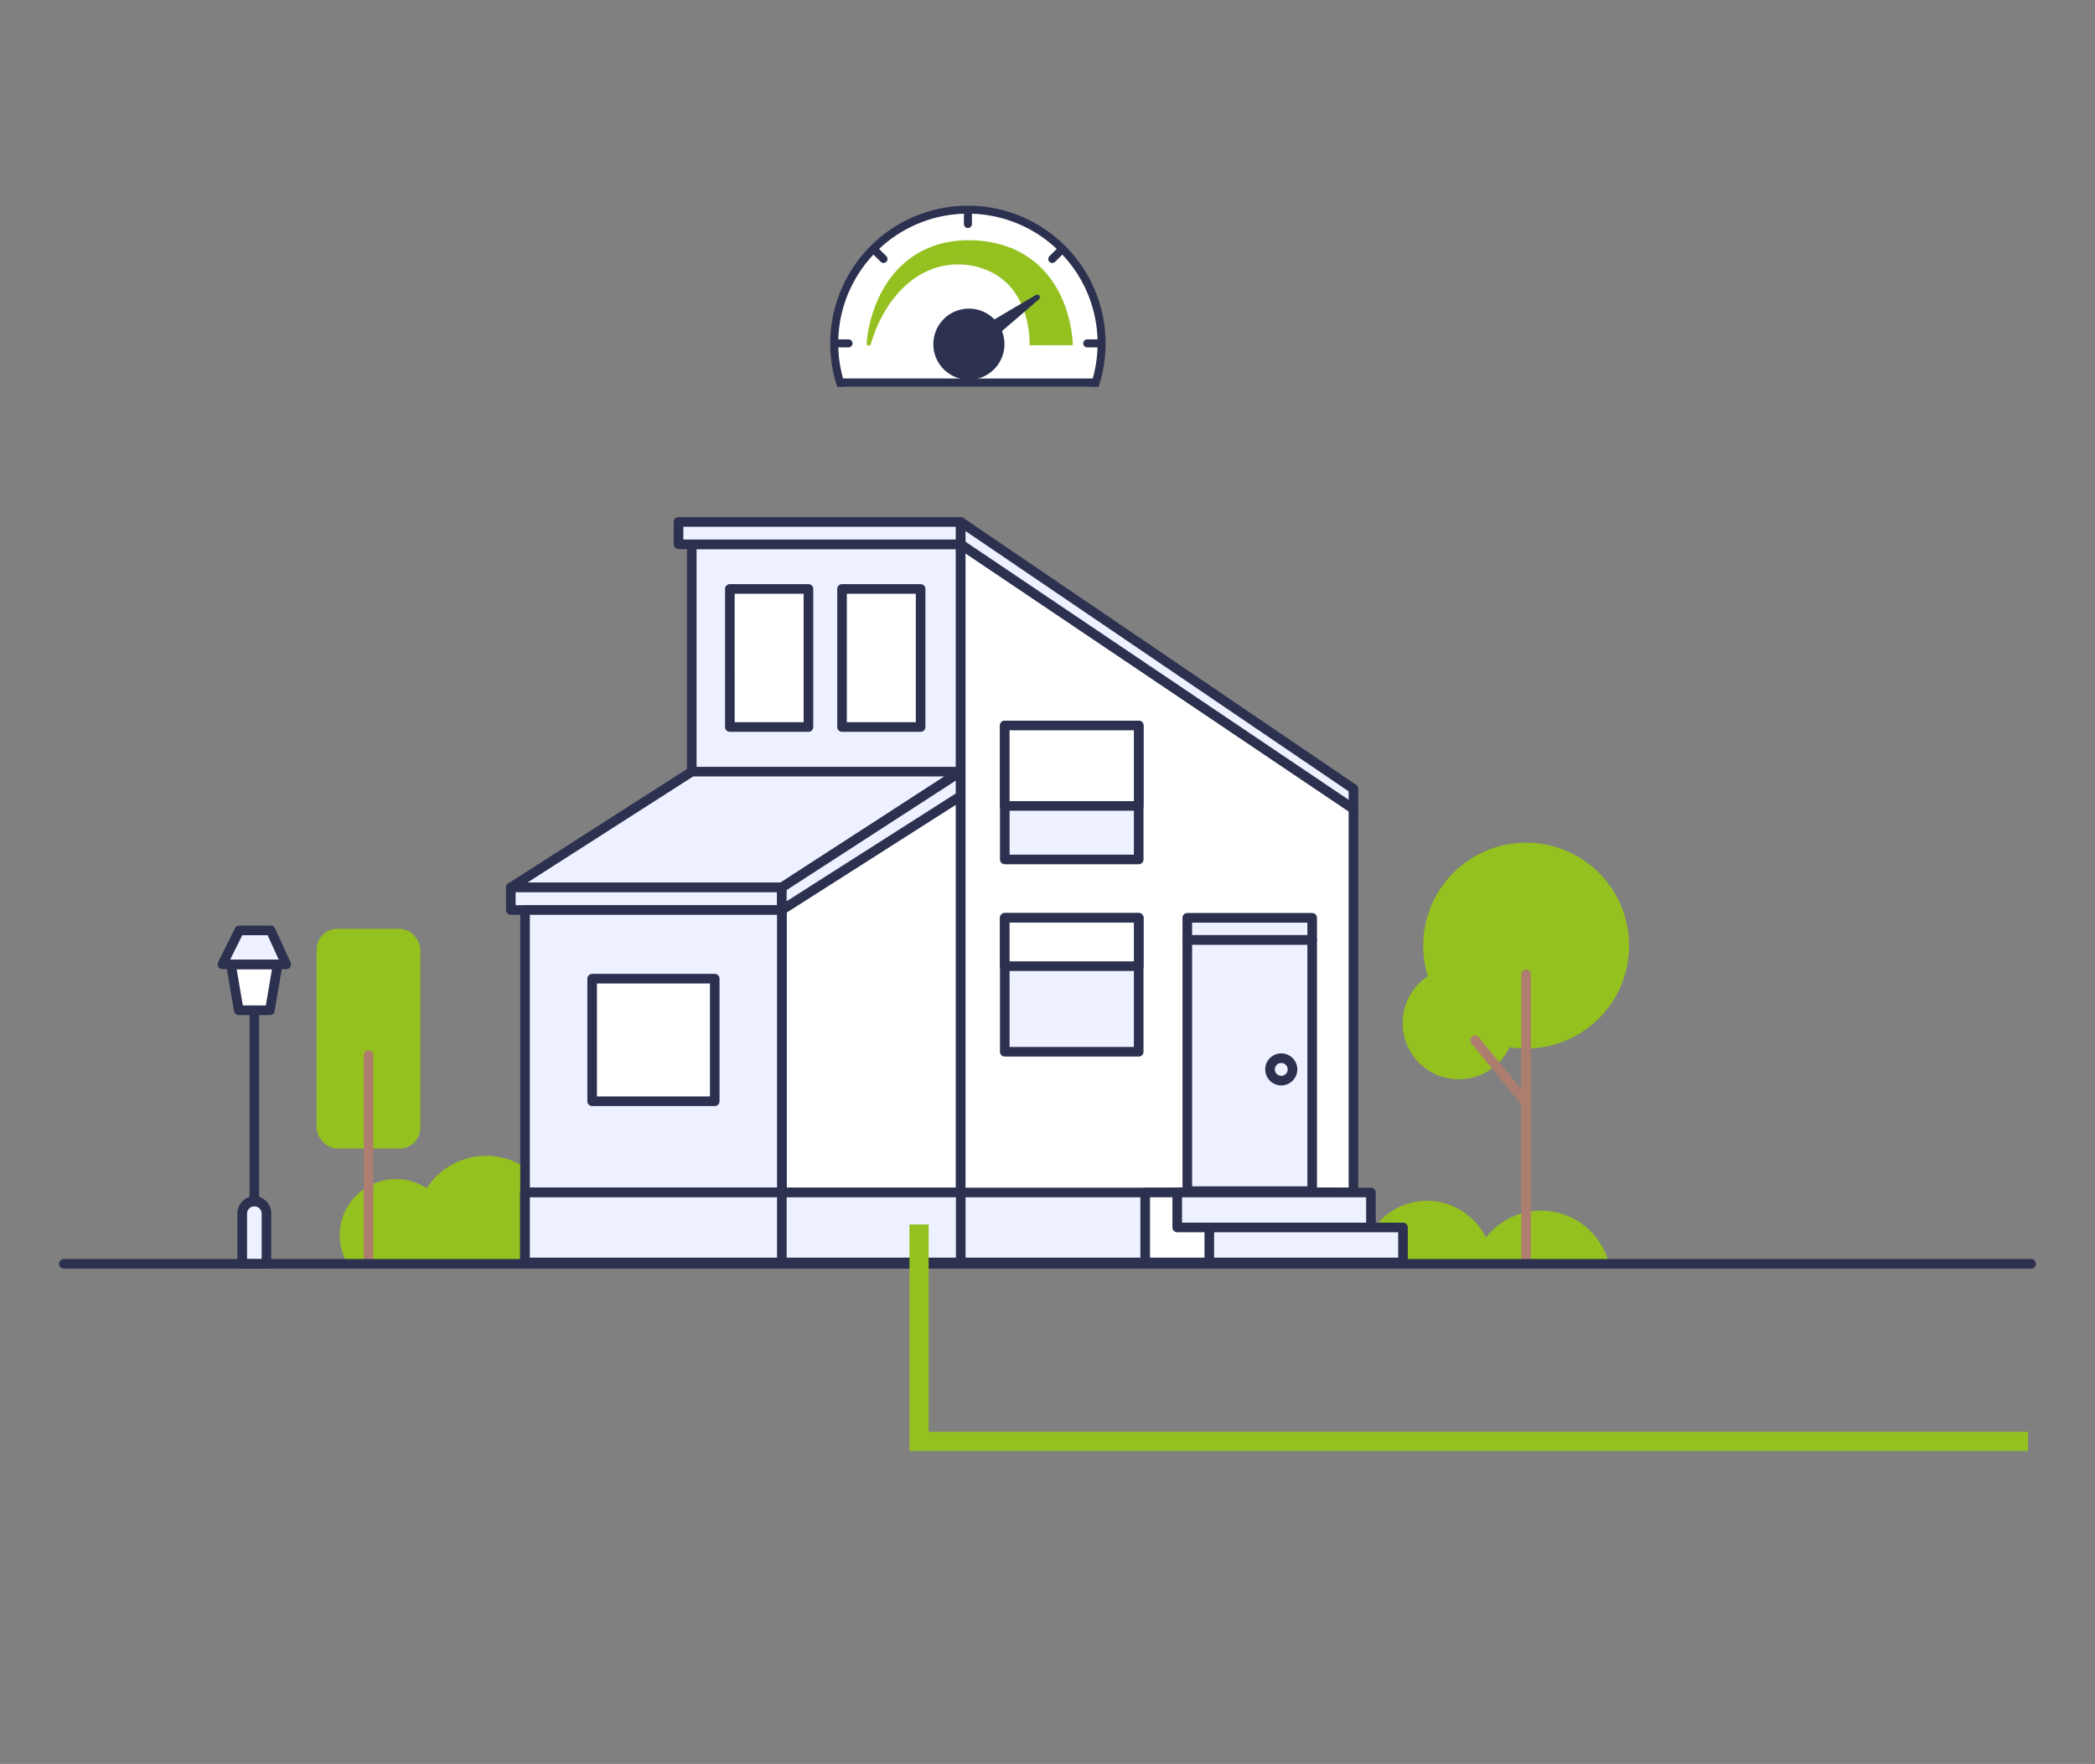 <svg id="Ebene_1" data-name="Ebene 1" xmlns="http://www.w3.org/2000/svg" width="436.723" height="367.704" viewBox="0 0 436.723 367.704">
  <rect x="0" y="0" width="436.723" height="367.704" fill="#808080" stroke="none"/>
  <defs>
    <style>
      .cls-1 {
        fill: #fff;
      }

      .cls-2 {
        fill: #eef1ff;
      }

      .cls-3 {
        fill: #2d3150;
      }

      .cls-4 {
        fill: #94c11f;
      }

      .cls-5 {
        fill: #ad7e6f;
      }

      .cls-6, .cls-7 {
        fill: none;
        stroke-miterlimit: 10;
      }

      .cls-6 {
        stroke: #94c11f;
        stroke-width: 4px;
      }

      .cls-7 {
        stroke: #2d3150;
        stroke-width: 1.716px;
      }
    </style>
  </defs>
  <path class="cls-1" d="M175.183,79.107l53.074.162s5.261-16.744-8.413-28.442a27.265,27.265,0,0,0-28.261-4.876S170.311,52.281,175.183,79.107Z"/>
  <g id="Gruppe_1439" data-name="Gruppe 1439">
    <rect id="Rechteck_610" data-name="Rechteck 610" class="cls-2" x="144.205" y="113.463" width="56.067" height="149.698"/>
    <path id="Pfad_1270" data-name="Pfad 1270" class="cls-3" d="M200.272,264.163H144.205a1.002,1.002,0,0,1-1.002-1.002V113.463a1.002,1.002,0,0,1,1.002-1.002h56.067a1.002,1.002,0,0,1,1.002,1.002V263.162A1.002,1.002,0,0,1,200.272,264.163ZM145.207,262.16h54.062V114.466H145.206Z"/>
  </g>
  <g id="Gruppe_1440" data-name="Gruppe 1440">
    <rect id="Rechteck_611" data-name="Rechteck 611" class="cls-1" x="162.981" y="165.938" width="37.291" height="97.222"/>
    <path id="Pfad_1271" data-name="Pfad 1271" class="cls-3" d="M200.272,264.163h-37.29a1.002,1.002,0,0,1-1.002-1.002V165.938a1.002,1.002,0,0,1,1.002-1.002h37.29a1.002,1.002,0,0,1,1.002,1.002v97.223A1.002,1.002,0,0,1,200.272,264.163ZM163.984,262.16h35.285V166.941H163.987Z"/>
  </g>
  <g id="Gruppe_1441" data-name="Gruppe 1441">
    <path id="Pfad_1272" data-name="Pfad 1272" class="cls-2" d="M162.981,184.999l37.291-24.142H144.206l-37.719,24.142Z"/>
    <path id="Pfad_1273" data-name="Pfad 1273" class="cls-3" d="M162.982,186.002H106.486a1.003,1.003,0,0,1-.539-1.848l37.716-24.14a.995.995,0,0,1,.541-.158h56.067a1.002,1.002,0,0,1,.544,1.844l-37.29,24.14A.989.989,0,0,1,162.982,186.002Zm-53.07-2.006h52.774l34.193-22.137H144.497Z"/>
  </g>
  <g id="Gruppe_1442" data-name="Gruppe 1442">
    <rect id="Rechteck_612" data-name="Rechteck 612" class="cls-2" x="106.486" y="184.999" width="56.495" height="4.7"/>
    <path id="Pfad_1274" data-name="Pfad 1274" class="cls-3" d="M162.981,190.701H106.486a1.002,1.002,0,0,1-1.002-1.002V185a1.002,1.002,0,0,1,1-1.004H162.982a1.002,1.002,0,0,1,1.002,1.002v4.701a1.002,1.002,0,0,1-1.002,1.002Zm-55.494-2.003h54.492V186.002H107.488Z"/>
  </g>
  <g id="Gruppe_1443" data-name="Gruppe 1443">
    <path id="Pfad_1275" data-name="Pfad 1275" class="cls-2" d="M162.981,184.999v4.7l37.291-23.76v-5.081Z"/>
    <path id="Pfad_1276" data-name="Pfad 1276" class="cls-3" d="M162.982,190.7a1.015,1.015,0,0,1-.482-.122,1.004,1.004,0,0,1-.52-.88v-4.699a1.005,1.005,0,0,1,.456-.842l37.292-24.143a1.003,1.003,0,0,1,1.545.842v5.081a1,1,0,0,1-.465.846l-37.29,23.761A.995.995,0,0,1,162.982,190.7Zm1.002-5.156V187.87l35.285-22.482v-2.687Z"/>
  </g>
  <g id="Gruppe_1445" data-name="Gruppe 1445">
    <g id="Gruppe_1444" data-name="Gruppe 1444">
      <path id="Pfad_1277" data-name="Pfad 1277" class="cls-4" d="M72.465,263.509a11.723,11.723,0,0,1,16.481-15.813,14.803,14.803,0,0,1,26.695,4.11A10.724,10.724,0,0,1,129.7,261.995a10.969,10.969,0,0,1-.109,1.516Z"/>
    </g>
  </g>
  <g id="Gruppe_1446" data-name="Gruppe 1446">
    <path id="Pfad_1278" data-name="Pfad 1278" class="cls-1" d="M200.272,180.903v-67.44l81.869,55.142v94.556H200.272Z"/>
    <path id="Pfad_1279" data-name="Pfad 1279" class="cls-3" d="M282.14,264.163H200.272a1.002,1.002,0,0,1-1.002-1.002V113.463a1.002,1.002,0,0,1,1.561-.83l81.869,55.14a1.005,1.005,0,0,1,.443.832v94.557A1.002,1.002,0,0,1,282.14,264.163ZM201.274,262.16h79.865V169.14l-79.865-53.792Z"/>
  </g>
  <g id="Gruppe_1447" data-name="Gruppe 1447">
    <rect id="Rechteck_613" data-name="Rechteck 613" class="cls-2" x="109.454" y="189.698" width="53.526" height="73.462"/>
    <path id="Pfad_1280" data-name="Pfad 1280" class="cls-3" d="M162.982,264.163H109.455a1.002,1.002,0,0,1-1.002-1.002V189.699a1.002,1.002,0,0,1,1.002-1.002h53.527a1.002,1.002,0,0,1,1.002,1.002v73.462A1.002,1.002,0,0,1,162.982,264.163ZM110.457,262.16h51.521V190.7H110.454Z"/>
  </g>
  <g id="Gruppe_1448" data-name="Gruppe 1448">
    <rect id="Rechteck_614" data-name="Rechteck 614" class="cls-2" x="109.454" y="248.578" width="172.686" height="14.584"/>
    <path id="Pfad_1281" data-name="Pfad 1281" class="cls-3" d="M282.14,264.163H109.456a1.002,1.002,0,0,1-1.002-1.002V248.578a1.002,1.002,0,0,1,1.002-1.002H282.14a1.002,1.002,0,0,1,1.002,1.002V263.159a1.002,1.002,0,0,1-1,1.004ZM110.457,262.16H281.139V249.579H110.456Z"/>
  </g>
  <g id="Gruppe_1449" data-name="Gruppe 1449">
    <rect id="Rechteck_615" data-name="Rechteck 615" class="cls-2" x="109.454" y="248.578" width="90.818" height="14.584"/>
    <path id="Pfad_1282" data-name="Pfad 1282" class="cls-3" d="M200.272,264.163H109.455a1.002,1.002,0,0,1-1.002-1.002V248.578a1.002,1.002,0,0,1,1.002-1.002h90.817a1.002,1.002,0,0,1,1.002,1.002V263.159a1.002,1.002,0,0,1-1,1.004ZM110.457,262.16h88.812V249.579H110.456Z"/>
  </g>
  <g id="Gruppe_1451" data-name="Gruppe 1451">
    <g id="Gruppe_1450" data-name="Gruppe 1450">
      <path id="Pfad_1283" data-name="Pfad 1283" class="cls-4" d="M335.416,263.428a14.604,14.604,0,0,0-25.677-5.433,13.627,13.627,0,0,0-25.875,5.433Z"/>
    </g>
  </g>
  <g id="Gruppe_1452" data-name="Gruppe 1452">
    <rect id="Rechteck_616" data-name="Rechteck 616" class="cls-2" x="109.454" y="248.578" width="53.526" height="14.584"/>
    <path id="Pfad_1284" data-name="Pfad 1284" class="cls-3" d="M162.982,264.163H109.455a1.002,1.002,0,0,1-1.002-1.002V248.578a1.002,1.002,0,0,1,1.002-1.002h53.527a1.002,1.002,0,0,1,1.002,1.002V263.159a1.002,1.002,0,0,1-1,1.004ZM110.457,262.16h51.521V249.579H110.454Z"/>
  </g>
  <g id="Gruppe_1453" data-name="Gruppe 1453">
    <rect id="Rechteck_617" data-name="Rechteck 617" class="cls-2" x="141.444" y="108.811" width="58.827" height="4.652"/>
    <path id="Pfad_1285" data-name="Pfad 1285" class="cls-3" d="M200.271,114.466H141.444a1,1,0,0,1-1-1.001V108.811a1,1,0,0,1,.997-1.002h58.83a1.002,1.002,0,0,1,1.002,1.002v4.652A1.003,1.003,0,0,1,200.271,114.466Zm-57.822-2.006h56.824v-2.646H142.449Z"/>
  </g>
  <g id="Gruppe_1454" data-name="Gruppe 1454">
    <path id="Pfad_1286" data-name="Pfad 1286" class="cls-2" d="M282.14,168.604l-81.869-55.142V108.81L282.14,164.431Z"/>
    <path id="Pfad_1287" data-name="Pfad 1287" class="cls-3" d="M282.14,169.608a1.01,1.01,0,0,1-.561-.172L199.712,114.293a1.002,1.002,0,0,1-.443-.832V108.81a1.002,1.002,0,0,1,1.565-.828l81.869,55.622a1.004,1.004,0,0,1,.439.828v4.171a1.005,1.005,0,0,1-1.002,1.004Zm-80.867-56.679,79.865,53.794v-1.758l-79.865-54.261Z"/>
  </g>
  <g id="Gruppe_1455" data-name="Gruppe 1455">
    <path id="Pfad_1288" data-name="Pfad 1288" class="cls-1" d="M279.101,255.869v-7.291H238.727v14.584h47.057V255.87Z"/>
    <path id="Pfad_1289" data-name="Pfad 1289" class="cls-3" d="M285.782,264.163h-47.057a1.002,1.002,0,0,1-1.002-1.002V248.578a1.002,1.002,0,0,1,1.002-1.002h40.377a1.001,1.001,0,0,1,1,1.001v6.291h5.682a1,1,0,0,1,1.002.999v7.292a1,1,0,0,1-.997,1.004ZM239.726,262.16h45.056v-5.288h-5.681a1,1,0,0,1-1.002-.999V249.58H239.727Z"/>
  </g>
  <g id="Gruppe_1456" data-name="Gruppe 1456">
    <rect id="Rechteck_618" data-name="Rechteck 618" class="cls-2" x="245.406" y="248.578" width="40.376" height="7.292"/>
    <path id="Pfad_1290" data-name="Pfad 1290" class="cls-3" d="M285.781,256.871H245.405a1.002,1.002,0,0,1-1.002-1.002v-7.291a1.002,1.002,0,0,1,1.002-1.002h40.376a1.001,1.001,0,0,1,1.002.999V255.87a1,1,0,0,1-1,1.001Zm-39.374-2.003h38.375V249.58H246.407Z"/>
  </g>
  <g id="Gruppe_1457" data-name="Gruppe 1457">
    <rect id="Rechteck_619" data-name="Rechteck 619" class="cls-2" x="252.088" y="255.869" width="40.376" height="7.292"/>
    <path id="Pfad_1291" data-name="Pfad 1291" class="cls-3" d="M292.463,264.163h-40.374a1.001,1.001,0,0,1-1.002-.999V255.87a1,1,0,0,1,.999-1.002h40.377a1,1,0,0,1,1.002.999v7.295a1,1,0,0,1-1,1.001ZM253.089,262.16h38.372v-5.288H253.089Z"/>
  </g>
  <g id="Gruppe_1458" data-name="Gruppe 1458">
    <rect id="Rechteck_620" data-name="Rechteck 620" class="cls-1" x="152.149" y="122.771" width="16.378" height="28.779"/>
    <path id="Pfad_1292" data-name="Pfad 1292" class="cls-3" d="M168.527,152.553H152.148a1,1,0,0,1-1-1V122.77a1,1,0,0,1,.999-1.002h16.379a1,1,0,0,1,1.002.999V151.549a1,1,0,0,1-.997,1.004ZM153.15,150.549h14.373V123.774H153.148Z"/>
  </g>
  <g id="Gruppe_1459" data-name="Gruppe 1459">
    <rect id="Rechteck_621" data-name="Rechteck 621" class="cls-1" x="175.535" y="122.771" width="16.378" height="28.779"/>
    <path id="Pfad_1293" data-name="Pfad 1293" class="cls-3" d="M191.91,152.553H175.532a1,1,0,0,1-1-1V122.77a1,1,0,0,1,.999-1.002H191.91a1,1,0,0,1,1.002.999V151.549a1,1,0,0,1-.997,1.004Zm-15.377-2.003H190.91V123.774H176.534Z"/>
  </g>
  <g id="Gruppe_1460" data-name="Gruppe 1460">
    <rect id="Rechteck_622" data-name="Rechteck 622" class="cls-2" x="247.506" y="195.914" width="26.03" height="52.396"/>
    <path id="Pfad_1294" data-name="Pfad 1294" class="cls-3" d="M273.536,249.313H247.504a1.002,1.002,0,0,1-1.002-1.002V195.914a1.002,1.002,0,0,1,1.002-1.002h26.031a1.002,1.002,0,0,1,1.002,1.002v52.398A1.002,1.002,0,0,1,273.536,249.313Zm-25.029-2.006h24.026V196.916H248.507Z"/>
  </g>
  <g id="Gruppe_1461" data-name="Gruppe 1461">
    <circle id="Ellipse_112" data-name="Ellipse 112" class="cls-2" cx="267.093" cy="222.927" r="2.34"/>
    <path id="Pfad_1295" data-name="Pfad 1295" class="cls-3" d="M267.093,226.269a3.342,3.342,0,1,1,3.341-3.343v.002A3.345,3.345,0,0,1,267.093,226.269Zm0-4.679a1.338,1.338,0,1,0,1.338,1.338v0A1.339,1.339,0,0,0,267.093,221.59Z"/>
  </g>
  <g id="Gruppe_1462" data-name="Gruppe 1462">
    <rect id="Rechteck_623" data-name="Rechteck 623" class="cls-2" x="247.506" y="191.326" width="26.03" height="4.589"/>
    <path id="Pfad_1296" data-name="Pfad 1296" class="cls-3" d="M273.536,196.916H247.504a1.002,1.002,0,0,1-1.002-1.002v-4.589a1.002,1.002,0,0,1,1.002-1.002h26.031a1.002,1.002,0,0,1,1.002,1.002v4.589A1.002,1.002,0,0,1,273.536,196.916Zm-25.029-2.003h24.026v-2.585H248.507Z"/>
  </g>
  <g id="Gruppe_1463" data-name="Gruppe 1463">
    <rect id="Rechteck_624" data-name="Rechteck 624" class="cls-2" x="209.455" y="191.326" width="27.919" height="27.919"/>
    <path id="Pfad_1297" data-name="Pfad 1297" class="cls-3" d="M237.373,220.248H209.454a1,1,0,0,1-1-1.001V191.326a1,1,0,0,1,.999-1.002h27.92a1,1,0,0,1,1.002.999v27.919a1.001,1.001,0,0,1-.996,1.007Zm-26.916-2.006h25.913V192.327H210.452Z"/>
  </g>
  <g id="Gruppe_1464" data-name="Gruppe 1464">
    <rect id="Rechteck_625" data-name="Rechteck 625" class="cls-1" x="123.441" y="204.012" width="25.552" height="25.552"/>
    <path id="Pfad_1298" data-name="Pfad 1298" class="cls-3" d="M148.993,230.569H123.442a1.002,1.002,0,0,1-1.002-1.002V204.014a1.002,1.002,0,0,1,1.002-1.002h25.551a1.002,1.002,0,0,1,1.002,1.002V229.565a1.002,1.002,0,0,1-1.001,1.004Zm-24.55-2.006h23.552V205.016H124.443Z"/>
  </g>
  <g id="Gruppe_1465" data-name="Gruppe 1465">
    <rect id="Rechteck_626" data-name="Rechteck 626" class="cls-1" x="209.455" y="191.326" width="27.919" height="10.083"/>
    <path id="Pfad_1299" data-name="Pfad 1299" class="cls-3" d="M237.373,202.411H209.454a1,1,0,0,1-1-1.001V191.326a1,1,0,0,1,.999-1.002h27.92a1,1,0,0,1,1.002.999v10.085a1.001,1.001,0,0,1-.999,1.004Zm-26.916-2.006h25.913v-8.079H210.452Z"/>
  </g>
  <g id="Gruppe_1466" data-name="Gruppe 1466">
    <rect id="Rechteck_627" data-name="Rechteck 627" class="cls-2" x="209.455" y="151.236" width="27.919" height="27.919"/>
    <path id="Pfad_1300" data-name="Pfad 1300" class="cls-3" d="M237.373,180.157H209.454a1,1,0,0,1-1-1.001V151.236a1.001,1.001,0,0,1,.997-1.004h27.921a1.001,1.001,0,0,1,1.002,1.001v27.922a1,1,0,0,1-.999,1.002Zm-26.916-2.003h25.913V152.238H210.452Z"/>
  </g>
  <g id="Gruppe_1467" data-name="Gruppe 1467">
    <rect id="Rechteck_628" data-name="Rechteck 628" class="cls-1" x="209.455" y="151.236" width="27.919" height="16.764"/>
    <path id="Pfad_1301" data-name="Pfad 1301" class="cls-3" d="M237.373,169.001H209.454a1,1,0,0,1-1-1.001V151.236a1.001,1.001,0,0,1,.997-1.004h27.921a1.001,1.001,0,0,1,1.002,1.001V167.997a1,1,0,0,1-.997,1.004Zm-26.916-2.003h25.913v-14.76H210.452Z"/>
  </g>
  <g id="Gruppe_1472" data-name="Gruppe 1472">
    <g id="Gruppe_1468" data-name="Gruppe 1468">
      <circle id="Ellipse_113" data-name="Ellipse 113" class="cls-4" cx="318.14" cy="197.123" r="21.457"/>
    </g>
    <g id="Gruppe_1469" data-name="Gruppe 1469">
      <circle id="Ellipse_114" data-name="Ellipse 114" class="cls-4" cx="304.11" cy="213.27" r="11.717"/>
    </g>
    <g id="Gruppe_1470" data-name="Gruppe 1470">
      <path id="Pfad_1302" data-name="Pfad 1302" class="cls-5" d="M318.138,263.825a1,1,0,0,1-1-1.001V203.145a1.001,1.001,0,1,1,2.002-.057c.001.019.001.038,0,.057v59.679a1,1,0,0,1-1,1.001Z"/>
    </g>
    <g id="Gruppe_1471" data-name="Gruppe 1471">
      <path id="Pfad_1303" data-name="Pfad 1303" class="cls-5" d="M318.139,230.87a1.002,1.002,0,0,1-.774-.367l-10.657-13.017a1.003,1.003,0,0,1,1.551-1.271l10.657,13.019a1.003,1.003,0,0,1-.777,1.638Z"/>
    </g>
  </g>
  <g id="Gruppe_1475" data-name="Gruppe 1475">
    <g id="Gruppe_1473" data-name="Gruppe 1473">
      <rect id="Rechteck_629" data-name="Rechteck 629" class="cls-4" x="66" y="193.62" width="21.636" height="45.79" rx="4.326"/>
    </g>
    <g id="Gruppe_1474" data-name="Gruppe 1474">
      <path id="Pfad_1304" data-name="Pfad 1304" class="cls-5" d="M76.817,264.144a1.002,1.002,0,0,1-1.002-1.002v-43.18a1.002,1.002,0,1,1,2.004,0v43.18a1,1,0,0,1-.999,1.002Z"/>
    </g>
  </g>
  <g id="Gruppe_1481" data-name="Gruppe 1481">
    <g id="Gruppe_1479" data-name="Gruppe 1479">
      <g id="Gruppe_1476" data-name="Gruppe 1476">
        <path id="Rechteck_630" data-name="Rechteck 630" class="cls-2" d="M51.502,250.436h3.03a1.01,1.01,0,0,1,1.01,1.01V263.47h-5.05V251.446a1.01,1.01,0,0,1,1.01-1.01Z"/>
        <path id="Pfad_1305" data-name="Pfad 1305" class="cls-3" d="M55.547,264.472h-5.058a1.002,1.002,0,0,1-1.002-1.002V252.958a3.528,3.528,0,1,1,7.055,0V263.47A1.002,1.002,0,0,1,55.547,264.472Zm-4.05-2.003h3.047v-9.508a1.524,1.524,0,0,0-3.047,0Z"/>
      </g>
      <g id="Gruppe_1477" data-name="Gruppe 1477">
        <path id="Pfad_1306" data-name="Pfad 1306" class="cls-1" d="M56.263,210.602H49.773l-1.623-9.572H57.885Z"/>
        <path id="Pfad_1307" data-name="Pfad 1307" class="cls-3" d="M56.263,211.604h-6.49a1.004,1.004,0,0,1-.988-.834l-1.624-9.572a1.004,1.004,0,0,1,.988-1.17h9.734a1,1,0,0,1,.988,1.17l-1.62,9.571A1.004,1.004,0,0,1,56.263,211.604Zm-5.644-2.006h4.796l1.283-7.565H49.337Z"/>
      </g>
      <g id="Gruppe_1478" data-name="Gruppe 1478">
        <path id="Pfad_1308" data-name="Pfad 1308" class="cls-2" d="M56.423,193.95H49.88l-3.515,7.08H59.663Z"/>
        <path id="Pfad_1309" data-name="Pfad 1309" class="cls-3" d="M59.668,202.034h-13.3a1.002,1.002,0,0,1-.897-1.449l3.514-7.08a1,1,0,0,1,.897-.557H56.423a1.003,1.003,0,0,1,.911.585l3.244,7.08a1.005,1.005,0,0,1-.911,1.423Zm-11.682-2.003H58.107l-2.326-5.075H50.505Z"/>
      </g>
    </g>
    <g id="Gruppe_1480" data-name="Gruppe 1480">
      <path id="Pfad_1310" data-name="Pfad 1310" class="cls-3" d="M53.017,251.439a1,1,0,0,1-1-1.001V210.604a1.001,1.001,0,0,1,2.002,0h0v39.832a1.001,1.001,0,0,1-.999,1.004Z"/>
    </g>
  </g>
  <g id="Gruppe_1488" data-name="Gruppe 1488">
    <path id="Pfad_1316" data-name="Pfad 1316" class="cls-3" d="M423.403,264.462H13.32a1.003,1.003,0,0,1,0-2.006H423.403a1.003,1.003,0,0,1,0,2.006Z"/>
  </g>
  <polyline class="cls-6" points="191.587 255.251 191.587 300.47 422.741 300.47"/>
  <g>
    <path class="cls-4" d="M223.634,71.954s-.016-16.377-14.662-20.89a24.939,24.939,0,0,0-12.509-.36c-14.62,3.781-15.726,20.158-15.726,20.158a6.275,6.275,0,0,0-.03,1.128h.726l.371-1.122S184.939,59.427,194.56,55.994a15.638,15.638,0,0,1,11.321.384c9.338,3.967,8.754,15.592,8.754,15.592Z"/>
    <g>
      <g>
        <path class="cls-3" d="M201.77,42.878a28.704,28.704,0,0,0-27.24,37.742h1.762a26.831,26.831,0,0,1-1.542-8.209c-.01-.278-.014-.555-.014-.833s.004-.555.014-.833a26.914,26.914,0,0,1,7.334-17.675q.566-.607,1.179-1.179a26.916,26.916,0,0,1,17.675-7.334c.274-.01.555-.014.833-.014s.555.004.833.014a26.917,26.917,0,0,1,17.675,7.334c.408.384.802.778,1.176,1.182a26.923,26.923,0,0,1,7.334,17.671c.01.278.014.555.014.833s-.003.555-.014.833a26.738,26.738,0,0,1-1.546,8.209H229.01a28.704,28.704,0,0,0-27.24-37.742Z"/>
        <path class="cls-3" d="M201.769,47.532a.833.833,0,0,1-.833-.833V44.057a.833.833,0,0,1,1.666,0v2.641A.833.833,0,0,1,201.769,47.532Z"/>
        <path class="cls-3" d="M184.176,54.818a.83.83,0,0,1-.589-.244L181.72,52.707a.833.833,0,1,1,1.178-1.178l1.868,1.868a.833.833,0,0,1-.589,1.422Z"/>
        <g>
          <path class="cls-3" d="M176.889,72.411h-2.641a.833.833,0,1,1,0-1.666h2.641a.833.833,0,1,1,0,1.666Z"/>
          <path class="cls-3" d="M229.29,72.411h-2.641a.833.833,0,1,1,0-1.666H229.29a.833.833,0,1,1,0,1.666Z"/>
        </g>
        <path class="cls-3" d="M219.362,54.818a.833.833,0,0,1-.589-1.422l1.868-1.868a.833.833,0,0,1,1.178,1.178l-1.868,1.868A.83.83,0,0,1,219.362,54.818Z"/>
        <g>
          <polygon class="cls-3" points="216.21 61.972 207.146 67.315 208.258 68.818 216.21 61.972"/>
          <path class="cls-3" d="M216.663,61.649a.558.558,0,0,0-.737-.154l-1.916,1.131-6.371,3.756-.775.456a.558.558,0,0,0-.264.367.571.571,0,0,0,.041.346.55.55,0,0,0,.058.096l1.069,1.446.041.055a.565.565,0,0,0,.387.223c.021,0,.041.003.062.003a.556.556,0,0,0,.36-.134l.655-.566,5.374-4.623,1.926-1.659A.56.56,0,0,0,216.663,61.649Zm-8.315,6.358-.387-.528.432-.257,2.742-1.614-2.41,2.077Z"/>
        </g>
        <circle class="cls-1" cx="201.976" cy="71.746" r="5.874" transform="translate(126.296 272.282) rotate(-88.88)"/>
        <path class="cls-3" d="M208.721,68.675c-.075-.171-.165-.343-.257-.511-.089-.165-.185-.322-.291-.48-.072-.11-.144-.216-.223-.322-.034-.048-.069-.092-.11-.141a4.773,4.773,0,0,0-.356-.432,5.562,5.562,0,0,0-.398-.408,7.314,7.314,0,0,0-3.986-1.96A7.41,7.41,0,0,0,200.852,79.07a7.527,7.527,0,0,0,1.141.089,7.415,7.415,0,0,0,6.728-10.484Zm-1.066,3.941a5.744,5.744,0,1,1-5.682-6.615,5.403,5.403,0,0,1,.874.069,5.747,5.747,0,0,1,4.809,6.546Z"/>
      </g>
      <line class="cls-7" x1="229.01" y1="79.759" x2="174.985" y2="79.749"/>
    </g>
    <circle class="cls-3" cx="201.976" cy="71.746" r="6.309"/>
  </g>
</svg>
